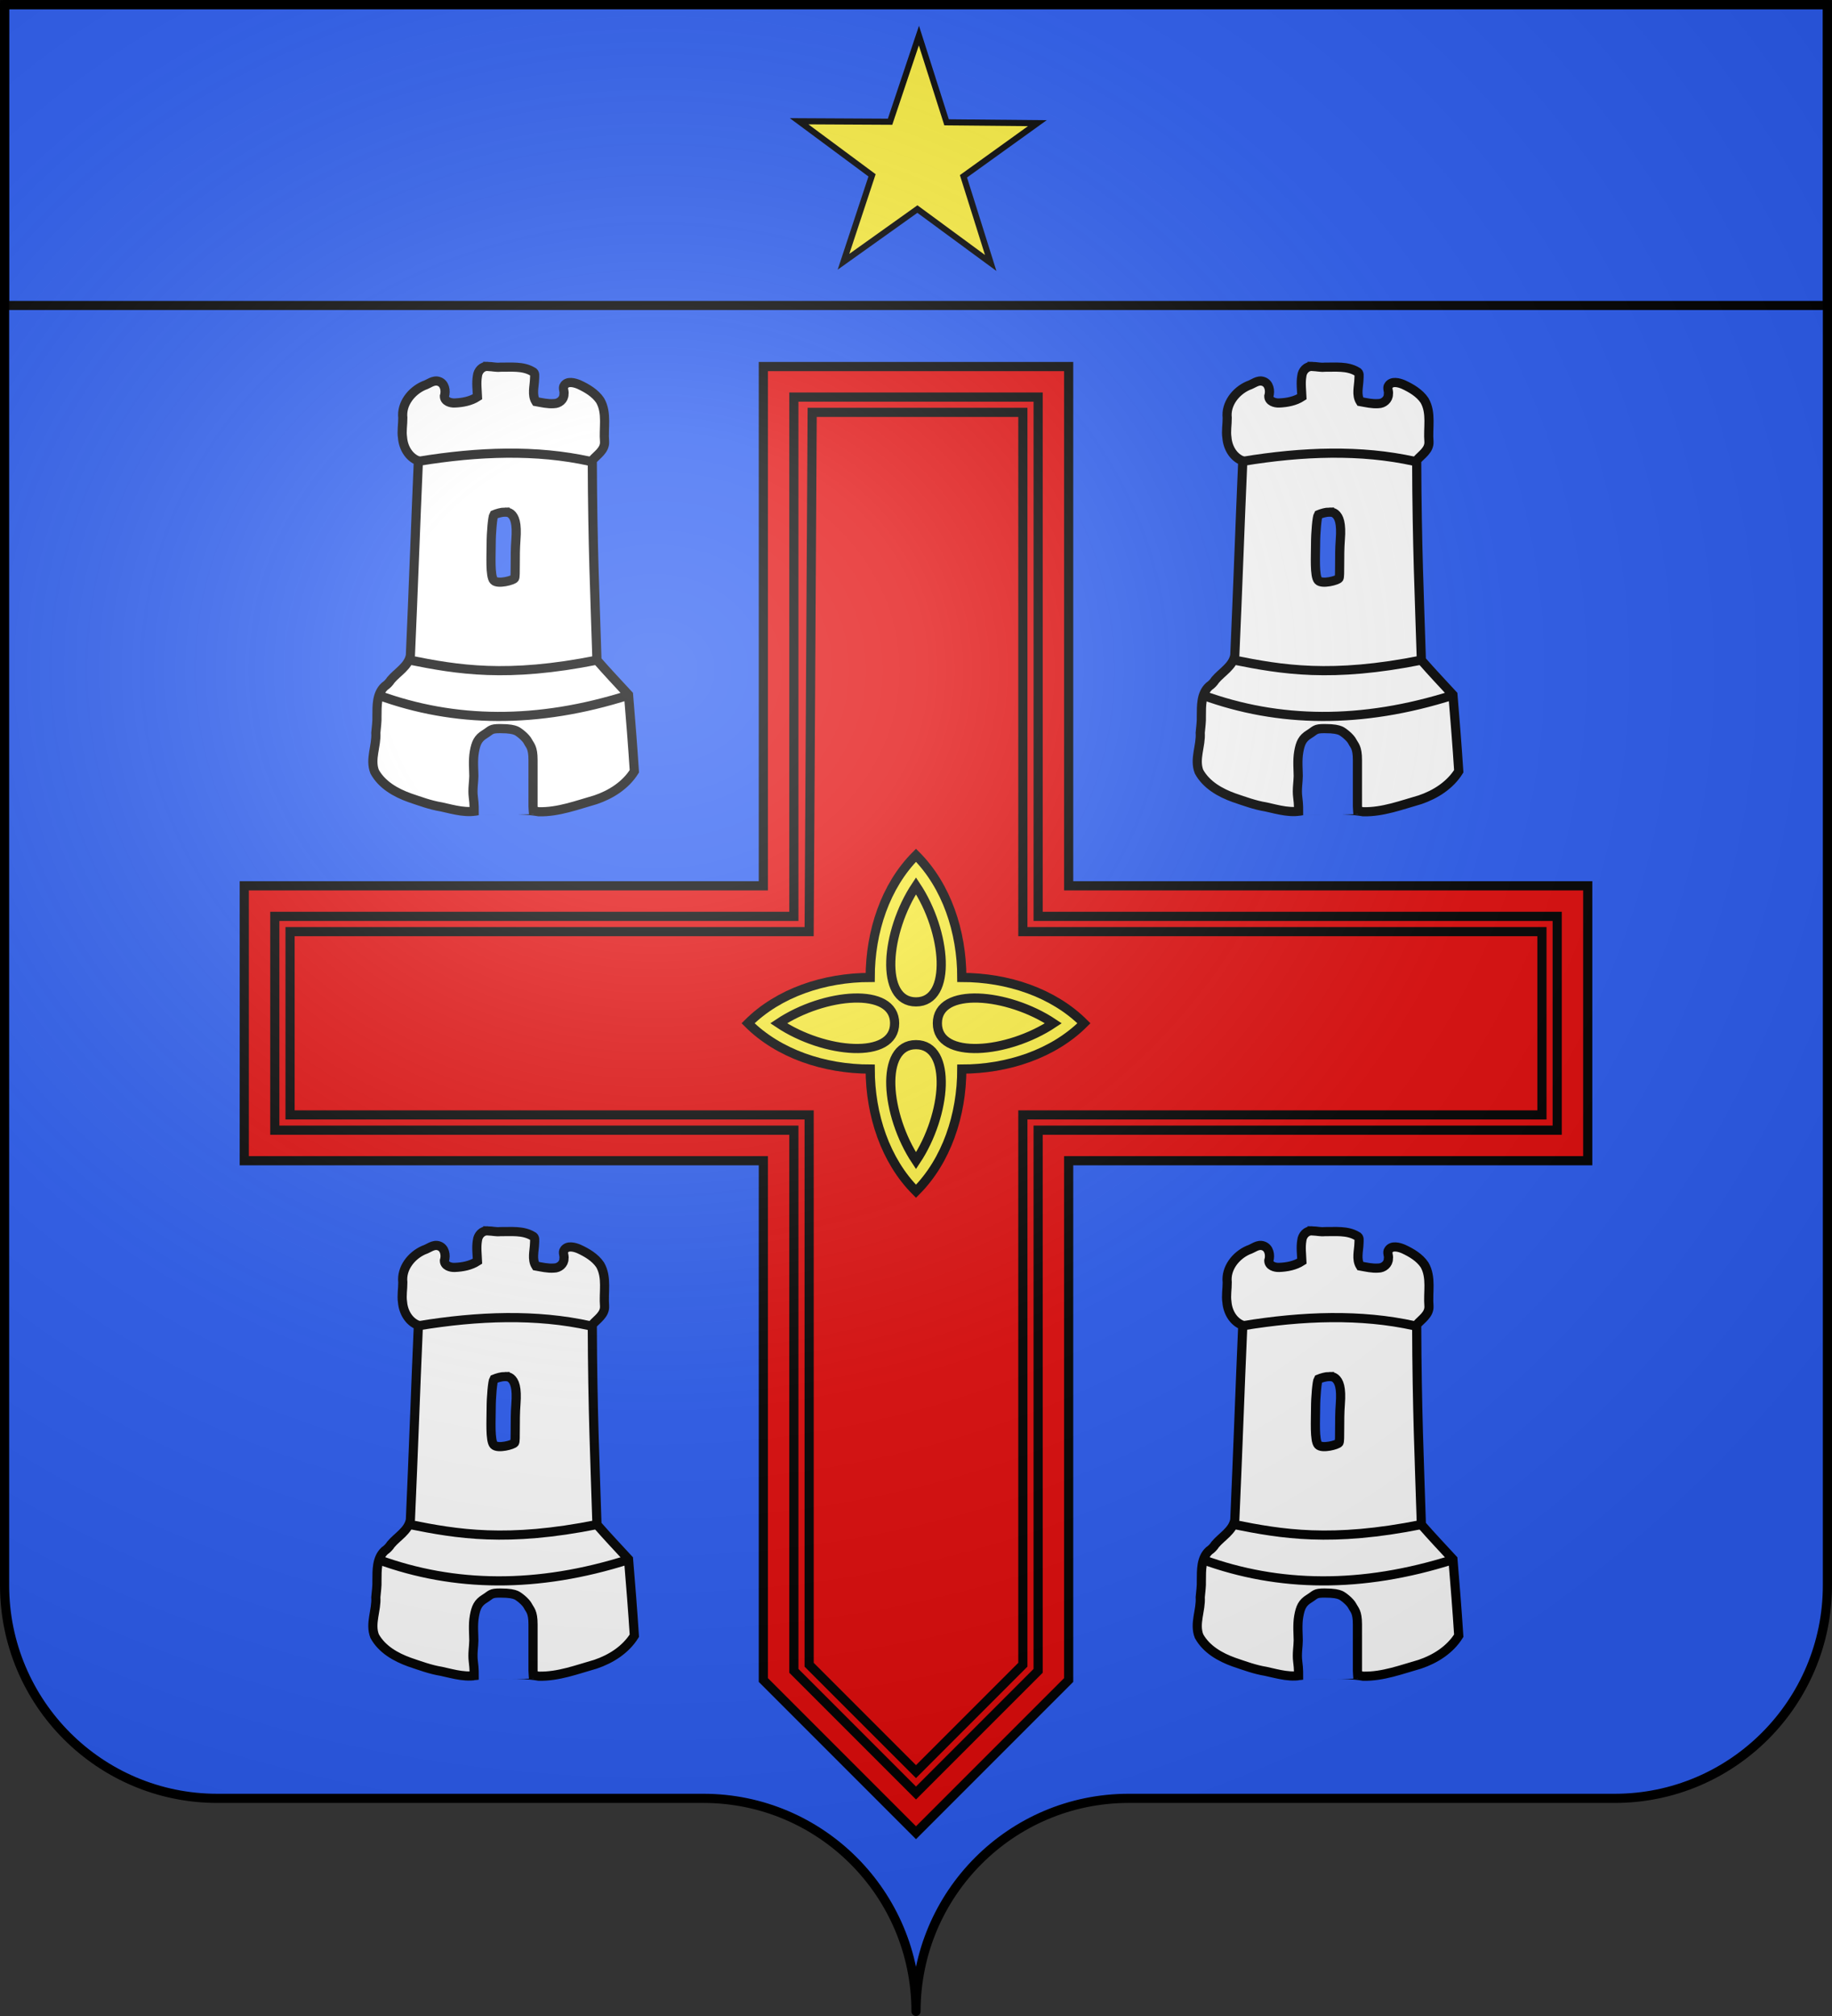 <svg xmlns="http://www.w3.org/2000/svg" xmlns:xlink="http://www.w3.org/1999/xlink" width="600" height="660" version="1.0"><rect width="100%" height="100%" fill="#333333" stroke="none"/><desc>Flag of Canton of Valais (Wallis)</desc><defs><radialGradient xlink:href="#a" id="b" cx="285.186" cy="200.448" r="300" fx="285.186" fy="200.448" gradientTransform="matrix(1.551 0 0 1.35 -227.894 -51.264)" gradientUnits="userSpaceOnUse"/><linearGradient id="a"><stop offset="0" style="stop-color:white;stop-opacity:.314"/><stop offset=".19" style="stop-color:white;stop-opacity:.251"/><stop offset=".6" style="stop-color:#6b6b6b;stop-opacity:.125"/><stop offset="1" style="stop-color:black;stop-opacity:.125"/></linearGradient></defs><g style="display:inline"><path d="M300 658.5c0-38.505 31.203-69.754 69.65-69.754h159.2c38.447 0 69.65-31.25 69.65-69.754V1.5H1.5v517.492c0 38.504 31.203 69.754 69.65 69.754h159.2c38.447 0 69.65 31.25 69.65 69.753" style="fill:#2b5df2;fill-opacity:1;fill-rule:nonzero;stroke:none"/><path d="M1.5 1.5V100h597V1.5z" style="fill:#2b5df2;fill-opacity:1;fill-rule:evenodd;stroke:#000;stroke-width:2.973;stroke-linecap:butt;stroke-linejoin:miter;stroke-miterlimit:4;stroke-opacity:1;stroke-dasharray:none;display:inline"/></g><g style="display:inline"><path d="M44.72 200.467 29.192 189.06l-15.66 11.157 6.052-18.293-15.45-11.446 19.268.102 6.111-18.23 5.857 18.356 19.226.179-15.648 11.242z" style="color:#000;fill:#fcef3c;fill-opacity:1;fill-rule:nonzero;stroke:#000;stroke-width:1.293;stroke-linejoin:miter;stroke-miterlimit:4;stroke-opacity:1;stroke-dasharray:none;stroke-dashoffset:0;marker:none;visibility:visible;display:inline;overflow:visible" transform="matrix(1.546 0 0 1.547 255.329 -224.032)"/><path d="M350 120v170h170v90H350v170l-50 50-50-50V380H80v-90h170V120z" style="color:#000;fill:#e20909;fill-opacity:1;fill-rule:nonzero;stroke:#000;stroke-width:3;stroke-linejoin:miter;stroke-miterlimit:4;stroke-opacity:1;stroke-dasharray:none;stroke-dashoffset:0;marker:none;visibility:visible;display:inline;overflow:visible"/><path d="M260 130v170H90v70h170v177l40 40 40-40V370h170v-70H340V130zm6 5h69v170h170v60H335v180l-35 35-35-35V365H95v-60h170z" style="color:#000;fill:#e20909;fill-opacity:1;fill-rule:nonzero;stroke:#000;stroke-width:3;stroke-linejoin:miter;stroke-miterlimit:4;stroke-opacity:1;stroke-dasharray:none;stroke-dashoffset:0;marker:none;visibility:visible;display:inline;overflow:visible"/><path d="M285 325c0-15 5-30 15-40 10 10 15 25 15 40 15 0 30 5 40 15-10 10-25 15-40 15 0 15-5 30-15 40-10-10-15-25-15-40-15 0-30-5-40-15 10-10 25-15 40-15z" style="color:#000;fill:#fcef3c;fill-opacity:1;fill-rule:nonzero;stroke:#000;stroke-width:3;stroke-linejoin:miter;stroke-miterlimit:4;stroke-opacity:1;stroke-dasharray:none;stroke-dashoffset:0;marker:none;visibility:visible;display:inline;overflow:visible" transform="translate(0 -5)"/><path d="M255 340c15-10 38-12 38 0s-23 10-38 0zM300 295c10 15 12 38 0 38s-10-23 0-38zM345 340c-15 10-38 12-38 0s23-10 38 0zM300 385c-10-15-12-38 0-38s10 23 0 38z" style="color:#000;fill:#fcef3c;fill-opacity:1;fill-rule:nonzero;stroke:#000;stroke-width:3;stroke-linejoin:miter;stroke-miterlimit:4;stroke-opacity:1;stroke-dasharray:none;stroke-dashoffset:0;marker:none;visibility:visible;display:inline;overflow:visible" transform="translate(0 -5)"/><path d="M159.719 118.875c-1.89-.145-3.311 1.472-3.469 3.25-.386 2.272-.063 4.592.031 6.875-2.222 1.431-4.967 1.966-7.594 2.063-1.426.065-3.43-.53-3.437-2.25.559-1.782.147-4.297-1.875-4.938-1.858-.618-3.36.895-5.031 1.406-4.12 1.817-7.496 6.052-6.969 10.75.023 2.17-.434 4.397-.094 6.594.264 3.29 2.089 6.571 5.281 7.75-.95 21.598-1.684 43.218-2.656 64.813-.678 3.665-4.27 5.542-6.5 8.187-.568.867-1.234 1.577-2.094 2.156-2.695 2.496-2.529 6.514-2.562 9.906.074 1.865-.218 3.732-.375 5.563.295 4.336-2.038 8.75-.406 12.969 2.412 4.414 7.062 7.04 11.656 8.687 3.48 1.174 6.954 2.475 10.594 3.063 4.247.921 8.77 2.359 13.094 1 6.48.155 13.02-.48 19.437.625 6.529.136 12.727-2.245 18.906-4 5.132-1.732 10.017-4.826 12.938-9.5-.55-8.513-1.231-17-1.938-25.5-3.518-3.828-7.116-7.611-10.531-11.531-.656-21.003-1.46-38.031-1.562-66.657 1.617-1.828 4.254-3.4 4.093-6.187-.4-4.557.933-9.578-1.469-13.75-1.678-2.489-4.386-4.073-7.062-5.313-1.501-.623-3.828-1.265-4.906.313-.659.829.13 1.926-.094 2.906.026 1.811-1.638 3.163-3.375 3.156-2.029.151-4.016-.332-6-.687-1.404-2.251-.49-5.08-.437-7.563-.008-.875.349-2.073-.72-2.469-3.213-1.877-7.112-1.388-10.687-1.437-1.427.157-2.788-.219-4.187-.25zm5.75 48.563c.738-.006 1.42.14 1.906.53 1.299 1.043 2.152 3.13 1.719 8.688s-.005 12.15-.438 12.844c-.433.695-5.639 2.108-6.937.719s-.875-8.335-.875-12.156c0-3.822.473-9.056.906-9.75 1.082-.435 2.489-.865 3.719-.875z" style="fill:#fff;fill-opacity:1;stroke:#000;stroke-width:3.054;stroke-miterlimit:4;stroke-opacity:1;stroke-dasharray:none" transform="matrix(.982 0 0 .982 2.916 3.227)"/><path d="M155.18 268.5c0-1.889.053-3.472-.29-6.047-.343-2.576.172-5.15.172-7.04 0-1.888-.344-5.15.171-8.069.516-2.919 1.202-4.464 3.434-5.838s1.889-1.888 5.151-1.888 4.464.343 5.323.687c.858.343 3.262 2.232 3.948 3.605.687 1.374 1.717 1.889 1.717 6.181v15.452c0 .687.172 2.601.172 2.601" style="fill:#2b5df2;fill-rule:evenodd;stroke:#000;stroke-width:3.054;stroke-miterlimit:4;stroke-opacity:1;stroke-dasharray:none" transform="matrix(.982 0 0 .982 2.916 3.227)"/><path d="M123.215 228.475c25.319 9.236 53.009 9.663 83.416 0M133.574 216.753c15.975 3.2 32.482 6.056 62.698 0M136.572 150.511c20.001-3.291 39.415-3.955 57.246 0" style="color:#000;fill:none;stroke:#000;stroke-width:3.054;stroke-linejoin:miter;stroke-miterlimit:4;stroke-opacity:1;stroke-dasharray:none;stroke-dashoffset:0;marker:none;visibility:visible;display:inline;overflow:visible" transform="matrix(.982 0 0 .982 2.916 3.227)"/><g style="display:inline"><path d="M159.719 118.875c-1.89-.145-3.311 1.472-3.469 3.25-.386 2.272-.063 4.592.031 6.875-2.222 1.431-4.967 1.966-7.594 2.063-1.426.065-3.43-.53-3.437-2.25.559-1.782.147-4.297-1.875-4.938-1.858-.618-3.36.895-5.031 1.406-4.12 1.817-7.496 6.052-6.969 10.75.023 2.17-.434 4.397-.094 6.594.264 3.29 2.089 6.571 5.281 7.75-.95 21.598-1.684 43.218-2.656 64.813-.678 3.665-4.27 5.542-6.5 8.187-.568.867-1.234 1.577-2.094 2.156-2.695 2.496-2.529 6.514-2.562 9.906.074 1.865-.218 3.732-.375 5.563.295 4.336-2.038 8.75-.406 12.969 2.412 4.414 7.062 7.04 11.656 8.687 3.48 1.174 6.954 2.475 10.594 3.063 4.247.921 8.77 2.359 13.094 1 6.48.155 13.02-.48 19.437.625 6.529.136 12.727-2.245 18.906-4 5.132-1.732 10.017-4.826 12.938-9.5-.55-8.513-1.231-17-1.938-25.5-3.518-3.828-7.116-7.611-10.531-11.531-.656-21.003-1.46-38.031-1.562-66.657 1.617-1.828 4.254-3.4 4.093-6.187-.4-4.557.933-9.578-1.469-13.75-1.678-2.489-4.386-4.073-7.062-5.313-1.501-.623-3.828-1.265-4.906.313-.659.829.13 1.926-.094 2.906.026 1.811-1.638 3.163-3.375 3.156-2.029.151-4.016-.332-6-.687-1.404-2.251-.49-5.08-.437-7.563-.008-.875.349-2.073-.72-2.469-3.213-1.877-7.112-1.388-10.687-1.437-1.427.157-2.788-.219-4.187-.25zm5.75 48.563c.738-.006 1.42.14 1.906.53 1.299 1.043 2.152 3.13 1.719 8.688s-.005 12.15-.438 12.844c-.433.695-5.639 2.108-6.937.719s-.875-8.335-.875-12.156c0-3.822.473-9.056.906-9.75 1.082-.435 2.489-.865 3.719-.875z" style="fill:#fff;fill-opacity:1;stroke:#000;stroke-width:3.054;stroke-miterlimit:4;stroke-opacity:1;stroke-dasharray:none" transform="matrix(.982 0 0 .982 272.916 3.227)"/><path d="M155.18 268.5c0-1.889.053-3.472-.29-6.047-.343-2.576.172-5.15.172-7.04 0-1.888-.344-5.15.171-8.069.516-2.919 1.202-4.464 3.434-5.838s1.889-1.888 5.151-1.888 4.464.343 5.323.687c.858.343 3.262 2.232 3.948 3.605.687 1.374 1.717 1.889 1.717 6.181v15.452c0 .687.172 2.601.172 2.601" style="fill:#2b5df2;fill-rule:evenodd;stroke:#000;stroke-width:3.054;stroke-miterlimit:4;stroke-opacity:1;stroke-dasharray:none" transform="matrix(.982 0 0 .982 272.916 3.227)"/><path d="M123.215 228.475c25.319 9.236 53.009 9.663 83.416 0M133.574 216.753c15.975 3.2 32.482 6.056 62.698 0M136.572 150.511c20.001-3.291 39.415-3.955 57.246 0" style="color:#000;fill:none;stroke:#000;stroke-width:3.054;stroke-linejoin:miter;stroke-miterlimit:4;stroke-opacity:1;stroke-dasharray:none;stroke-dashoffset:0;marker:none;visibility:visible;display:inline;overflow:visible" transform="matrix(.982 0 0 .982 272.916 3.227)"/></g><g style="display:inline"><path d="M159.719 118.875c-1.89-.145-3.311 1.472-3.469 3.25-.386 2.272-.063 4.592.031 6.875-2.222 1.431-4.967 1.966-7.594 2.063-1.426.065-3.43-.53-3.437-2.25.559-1.782.147-4.297-1.875-4.938-1.858-.618-3.36.895-5.031 1.406-4.12 1.817-7.496 6.052-6.969 10.75.023 2.17-.434 4.397-.094 6.594.264 3.29 2.089 6.571 5.281 7.75-.95 21.598-1.684 43.218-2.656 64.813-.678 3.665-4.27 5.542-6.5 8.187-.568.867-1.234 1.577-2.094 2.156-2.695 2.496-2.529 6.514-2.562 9.906.074 1.865-.218 3.732-.375 5.563.295 4.336-2.038 8.75-.406 12.969 2.412 4.414 7.062 7.04 11.656 8.687 3.48 1.174 6.954 2.475 10.594 3.063 4.247.921 8.77 2.359 13.094 1 6.48.155 13.02-.48 19.437.625 6.529.136 12.727-2.245 18.906-4 5.132-1.732 10.017-4.826 12.938-9.5-.55-8.513-1.231-17-1.938-25.5-3.518-3.828-7.116-7.611-10.531-11.531-.656-21.003-1.46-38.031-1.562-66.657 1.617-1.828 4.254-3.4 4.093-6.187-.4-4.557.933-9.578-1.469-13.75-1.678-2.489-4.386-4.073-7.062-5.313-1.501-.623-3.828-1.265-4.906.313-.659.829.13 1.926-.094 2.906.026 1.811-1.638 3.163-3.375 3.156-2.029.151-4.016-.332-6-.687-1.404-2.251-.49-5.08-.437-7.563-.008-.875.349-2.073-.72-2.469-3.213-1.877-7.112-1.388-10.687-1.437-1.427.157-2.788-.219-4.187-.25zm5.75 48.563c.738-.006 1.42.14 1.906.53 1.299 1.043 2.152 3.13 1.719 8.688s-.005 12.15-.438 12.844c-.433.695-5.639 2.108-6.937.719s-.875-8.335-.875-12.156c0-3.822.473-9.056.906-9.75 1.082-.435 2.489-.865 3.719-.875z" style="fill:#fff;fill-opacity:1;stroke:#000;stroke-width:3.054;stroke-miterlimit:4;stroke-opacity:1;stroke-dasharray:none" transform="matrix(.982 0 0 .982 272.916 286.227)"/><path d="M155.18 268.5c0-1.889.053-3.472-.29-6.047-.343-2.576.172-5.15.172-7.04 0-1.888-.344-5.15.171-8.069.516-2.919 1.202-4.464 3.434-5.838s1.889-1.888 5.151-1.888 4.464.343 5.323.687c.858.343 3.262 2.232 3.948 3.605.687 1.374 1.717 1.889 1.717 6.181v15.452c0 .687.172 2.601.172 2.601" style="fill:#2b5df2;fill-rule:evenodd;stroke:#000;stroke-width:3.054;stroke-miterlimit:4;stroke-opacity:1;stroke-dasharray:none" transform="matrix(.982 0 0 .982 272.916 286.227)"/><path d="M123.215 228.475c25.319 9.236 53.009 9.663 83.416 0M133.574 216.753c15.975 3.2 32.482 6.056 62.698 0M136.572 150.511c20.001-3.291 39.415-3.955 57.246 0" style="color:#000;fill:none;stroke:#000;stroke-width:3.054;stroke-linejoin:miter;stroke-miterlimit:4;stroke-opacity:1;stroke-dasharray:none;stroke-dashoffset:0;marker:none;visibility:visible;display:inline;overflow:visible" transform="matrix(.982 0 0 .982 272.916 286.227)"/></g><g style="display:inline"><path d="M159.719 118.875c-1.89-.145-3.311 1.472-3.469 3.25-.386 2.272-.063 4.592.031 6.875-2.222 1.431-4.967 1.966-7.594 2.063-1.426.065-3.43-.53-3.437-2.25.559-1.782.147-4.297-1.875-4.938-1.858-.618-3.36.895-5.031 1.406-4.12 1.817-7.496 6.052-6.969 10.75.023 2.17-.434 4.397-.094 6.594.264 3.29 2.089 6.571 5.281 7.75-.95 21.598-1.684 43.218-2.656 64.813-.678 3.665-4.27 5.542-6.5 8.187-.568.867-1.234 1.577-2.094 2.156-2.695 2.496-2.529 6.514-2.562 9.906.074 1.865-.218 3.732-.375 5.563.295 4.336-2.038 8.75-.406 12.969 2.412 4.414 7.062 7.04 11.656 8.687 3.48 1.174 6.954 2.475 10.594 3.063 4.247.921 8.77 2.359 13.094 1 6.48.155 13.02-.48 19.437.625 6.529.136 12.727-2.245 18.906-4 5.132-1.732 10.017-4.826 12.938-9.5-.55-8.513-1.231-17-1.938-25.5-3.518-3.828-7.116-7.611-10.531-11.531-.656-21.003-1.46-38.031-1.562-66.657 1.617-1.828 4.254-3.4 4.093-6.187-.4-4.557.933-9.578-1.469-13.75-1.678-2.489-4.386-4.073-7.062-5.313-1.501-.623-3.828-1.265-4.906.313-.659.829.13 1.926-.094 2.906.026 1.811-1.638 3.163-3.375 3.156-2.029.151-4.016-.332-6-.687-1.404-2.251-.49-5.08-.437-7.563-.008-.875.349-2.073-.72-2.469-3.213-1.877-7.112-1.388-10.687-1.437-1.427.157-2.788-.219-4.187-.25zm5.75 48.563c.738-.006 1.42.14 1.906.53 1.299 1.043 2.152 3.13 1.719 8.688s-.005 12.15-.438 12.844c-.433.695-5.639 2.108-6.937.719s-.875-8.335-.875-12.156c0-3.822.473-9.056.906-9.75 1.082-.435 2.489-.865 3.719-.875z" style="fill:#fff;fill-opacity:1;stroke:#000;stroke-width:3.054;stroke-miterlimit:4;stroke-opacity:1;stroke-dasharray:none" transform="matrix(.982 0 0 .982 2.916 286.227)"/><path d="M155.18 268.5c0-1.889.053-3.472-.29-6.047-.343-2.576.172-5.15.172-7.04 0-1.888-.344-5.15.171-8.069.516-2.919 1.202-4.464 3.434-5.838s1.889-1.888 5.151-1.888 4.464.343 5.323.687c.858.343 3.262 2.232 3.948 3.605.687 1.374 1.717 1.889 1.717 6.181v15.452c0 .687.172 2.601.172 2.601" style="fill:#2b5df2;fill-rule:evenodd;stroke:#000;stroke-width:3.054;stroke-miterlimit:4;stroke-opacity:1;stroke-dasharray:none" transform="matrix(.982 0 0 .982 2.916 286.227)"/><path d="M123.215 228.475c25.319 9.236 53.009 9.663 83.416 0M133.574 216.753c15.975 3.2 32.482 6.056 62.698 0M136.572 150.511c20.001-3.291 39.415-3.955 57.246 0" style="color:#000;fill:none;stroke:#000;stroke-width:3.054;stroke-linejoin:miter;stroke-miterlimit:4;stroke-opacity:1;stroke-dasharray:none;stroke-dashoffset:0;marker:none;visibility:visible;display:inline;overflow:visible" transform="matrix(.982 0 0 .982 2.916 286.227)"/></g></g><g style="display:inline"><path d="M1.5 1.5V518.99c0 38.505 31.203 69.755 69.65 69.755h159.2c38.447 0 69.65 31.25 69.65 69.754 0-38.504 31.203-69.754 69.65-69.754h159.2c38.447 0 69.65-31.25 69.65-69.755V1.5z" style="fill:url(#b);fill-opacity:1;fill-rule:evenodd;stroke:none"/></g><g style="display:inline"><path d="M300 658.5c0-38.504 31.203-69.754 69.65-69.754h159.2c38.447 0 69.65-31.25 69.65-69.753V1.5H1.5v517.493c0 38.504 31.203 69.753 69.65 69.753h159.2c38.447 0 69.65 31.25 69.65 69.754" style="fill:none;stroke:#000;stroke-width:3;stroke-linecap:round;stroke-linejoin:round;stroke-miterlimit:4;stroke-opacity:1;stroke-dasharray:none;stroke-dashoffset:0"/></g></svg>